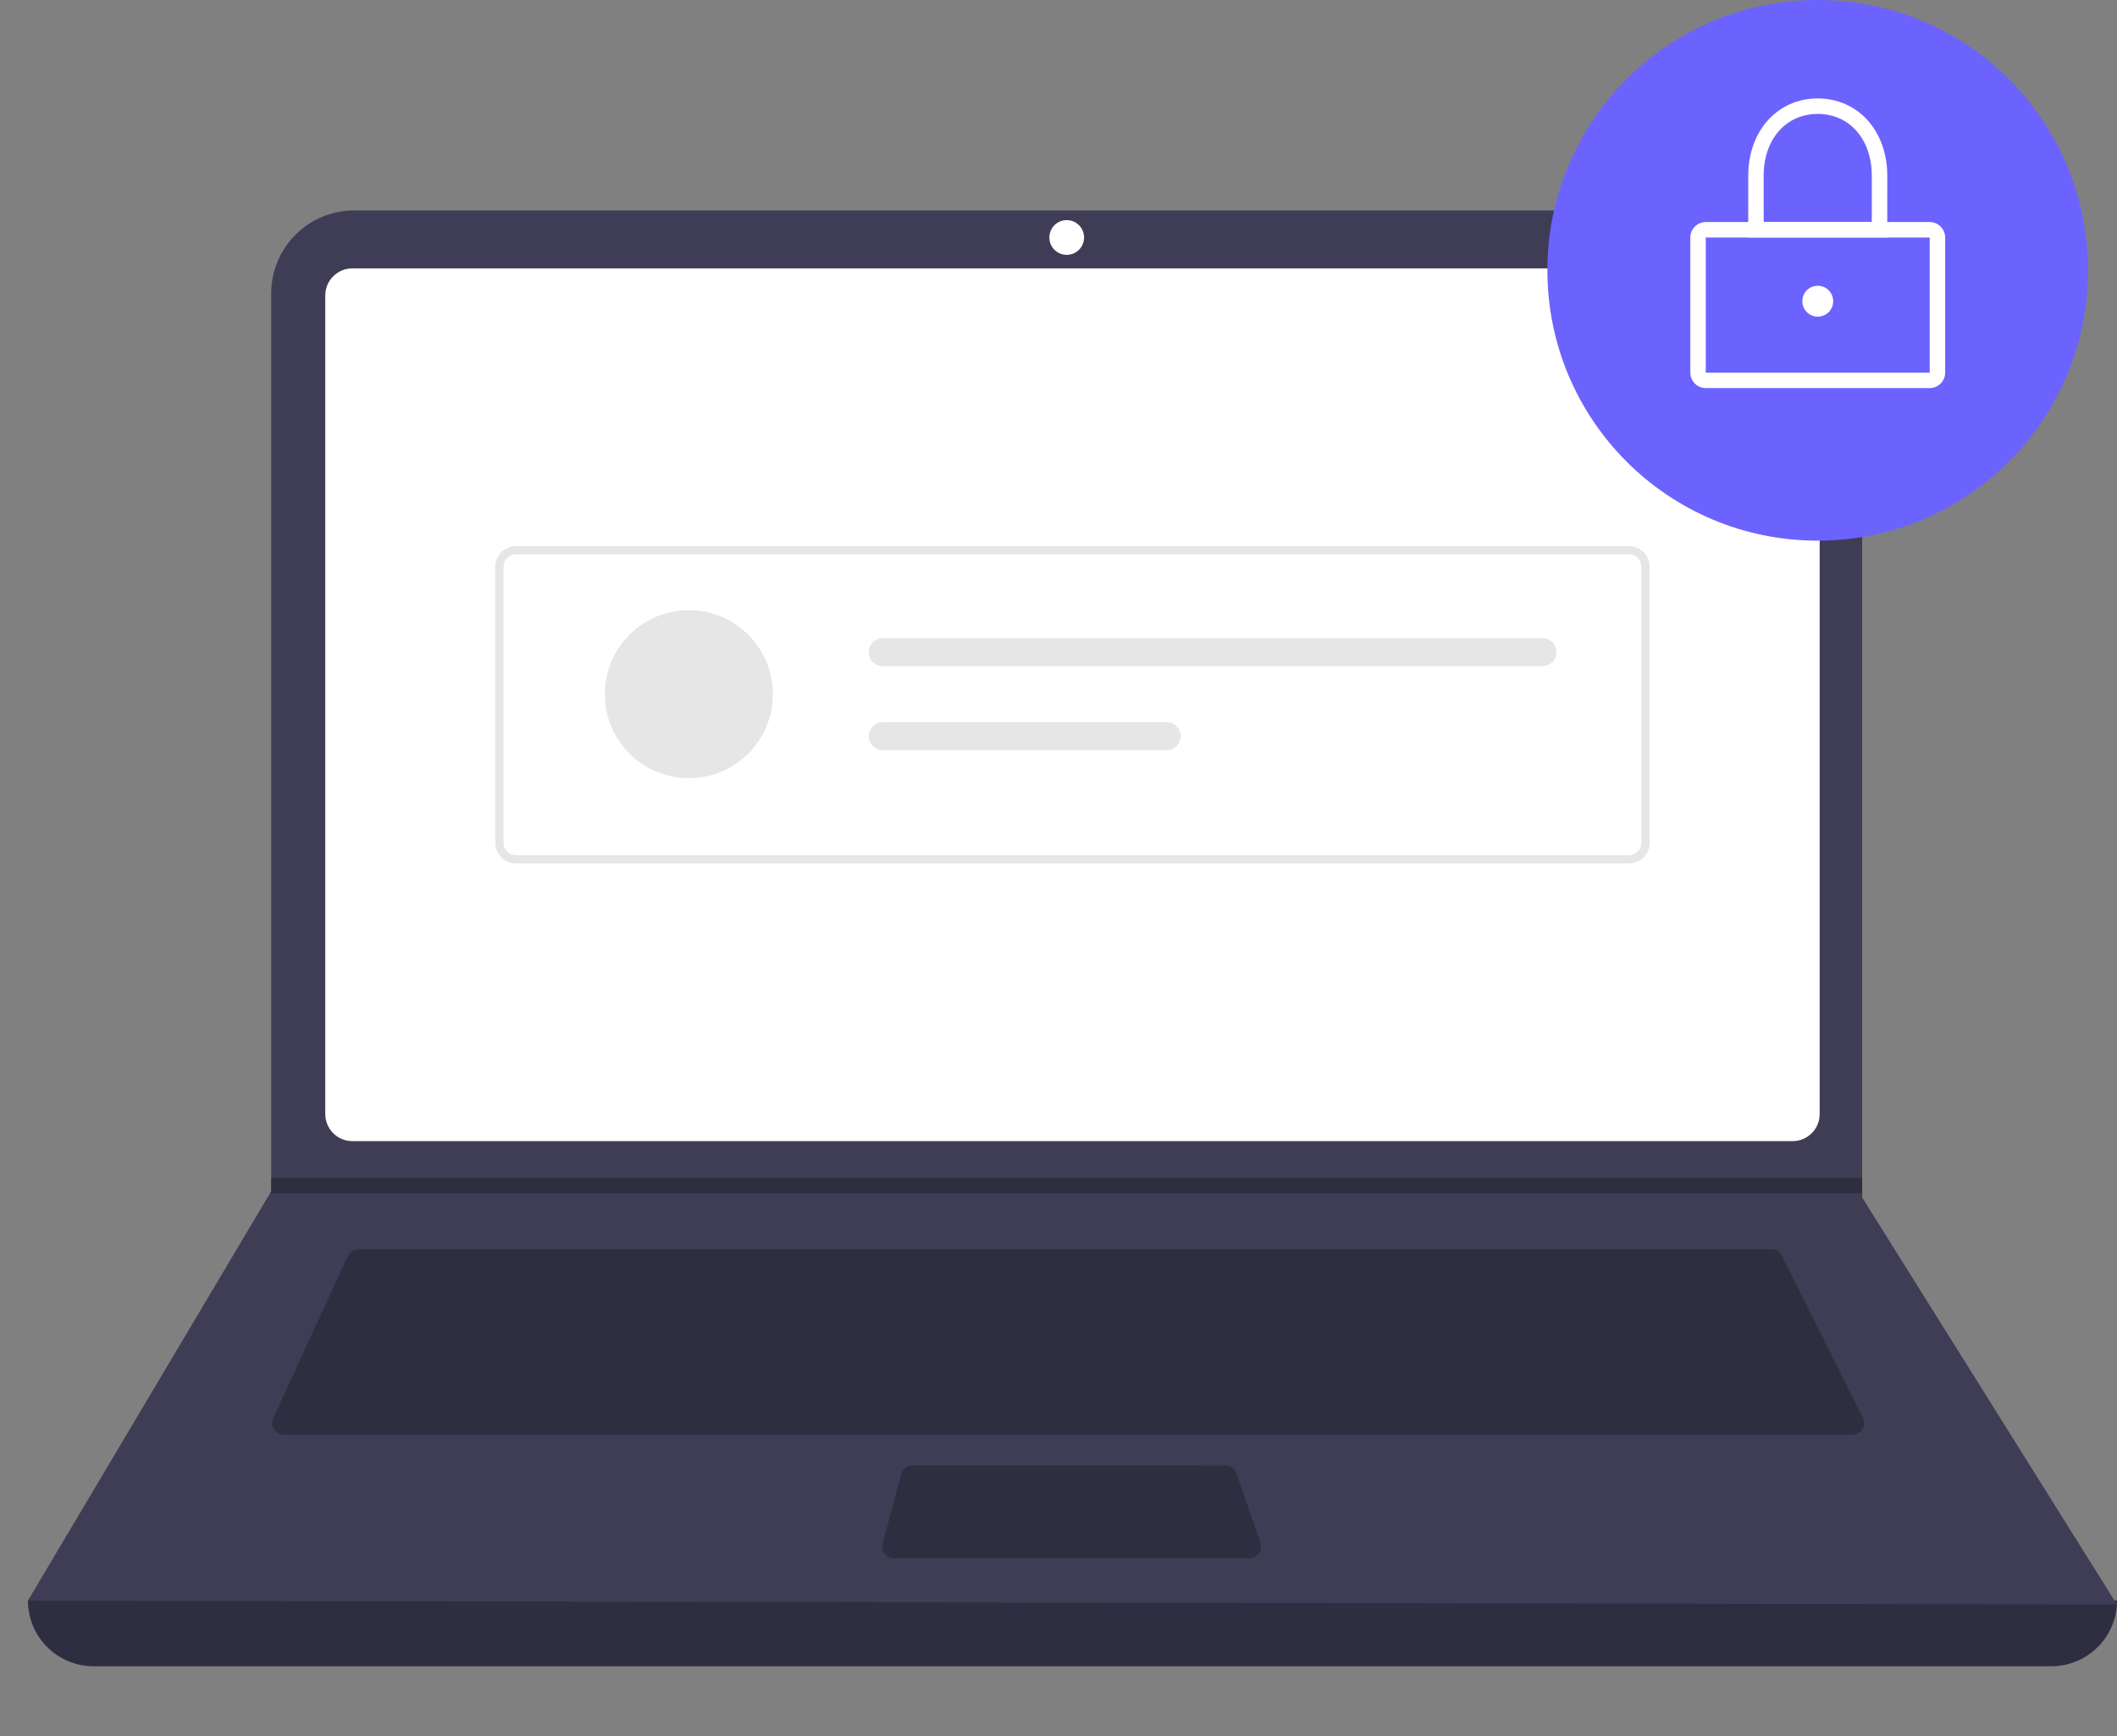 <svg xmlns="http://www.w3.org/2000/svg" viewBox="0 0 606 497" width="606" height="497"><rect x="0" y="0" width="606" height="497" fill="#808080" stroke="none"/><style>		tspan { white-space:pre }		.shp0 { fill: #e6e6e6 } 		.shp1 { fill: #2f2e41 } 		.shp2 { fill: #3f3d56 } 		.shp3 { fill: #ffffff } 		.shp4 { fill: #6c63ff } 	</style><path id="Layer" class="shp0" d="M129,539.73c0,-6.64 -70.63,-12 -158,-12c-87.37,0 -158,5.36 -158,12c0,6.64 70.63,12 158,12c87.37,0 158,-5.36 158,-12z"></path><path id="Layer" class="shp1" d="M594.4,475.53c2.28,-0.94 4.35,-2.33 6.1,-4.07c1.74,-1.74 3.13,-3.82 4.07,-6.1c0.94,-2.28 1.43,-4.72 1.43,-7.19v0c-195.52,-23.61 -394.85,-23.61 -598,0v0c0,2.47 0.49,4.91 1.43,7.19c0.94,2.28 2.33,4.35 4.07,6.1c1.74,1.74 3.82,3.13 6.1,4.07c2.28,0.94 4.72,1.43 7.19,1.43h560.42c2.47,0 4.91,-0.49 7.19,-1.43z"></path><path id="Layer" class="shp2" d="M533.05,342.77v-258.78c0,-3.12 -0.61,-6.21 -1.81,-9.09c-1.19,-2.88 -2.94,-5.5 -5.15,-7.71c-2.21,-2.21 -4.82,-3.96 -7.71,-5.15c-2.88,-1.19 -5.97,-1.81 -9.09,-1.81l-407.9,0c-3.12,0 -6.21,0.61 -9.09,1.81c-2.88,1.19 -5.5,2.94 -7.71,5.15c-2.21,2.21 -3.96,4.82 -5.15,7.71c-1.19,2.88 -1.81,5.97 -1.81,9.09v257.01l-0.33,0.55l-69.31,116.62l598,1.11z"></path><path id="Layer" class="shp3" d="M100.85,76.82c-1.02,0 -2.02,0.2 -2.96,0.59c-0.94,0.39 -1.79,0.96 -2.51,1.68c-0.72,0.72 -1.29,1.57 -1.68,2.51c-0.39,0.94 -0.59,1.94 -0.59,2.96v234.34c0,1.02 0.2,2.02 0.59,2.96c0.39,0.94 0.96,1.79 1.68,2.51c0.72,0.72 1.57,1.29 2.51,1.68c0.94,0.39 1.94,0.59 2.96,0.59h412.3c1.02,0 2.02,-0.2 2.96,-0.59c0.94,-0.39 1.79,-0.96 2.51,-1.68c0.72,-0.72 1.29,-1.57 1.68,-2.51c0.39,-0.94 0.59,-1.94 0.59,-2.96l0,-234.34c0,-1.02 -0.2,-2.02 -0.59,-2.96c-0.39,-0.94 -0.96,-1.79 -1.68,-2.51c-0.72,-0.72 -1.57,-1.29 -2.51,-1.68c-0.94,-0.39 -1.94,-0.59 -2.96,-0.59z"></path><path id="Layer" class="shp1" d="M102.58,357.58c-0.32,0 -0.63,0.05 -0.93,0.13c-0.3,0.09 -0.59,0.22 -0.86,0.39c-0.27,0.17 -0.51,0.38 -0.71,0.61c-0.21,0.24 -0.38,0.5 -0.51,0.79l-21.36,46.43c-0.23,0.51 -0.33,1.06 -0.3,1.62c0.04,0.55 0.22,1.09 0.52,1.56c0.3,0.47 0.71,0.85 1.2,1.12c0.49,0.27 1.04,0.41 1.59,0.41h449.09c0.57,0 1.12,-0.14 1.61,-0.42c0.49,-0.28 0.91,-0.67 1.21,-1.15c0.3,-0.48 0.47,-1.03 0.49,-1.59c0.03,-0.56 -0.09,-1.13 -0.35,-1.63l-23.21,-46.43c-0.14,-0.27 -0.31,-0.53 -0.52,-0.76c-0.21,-0.23 -0.44,-0.42 -0.7,-0.58c-0.26,-0.16 -0.54,-0.29 -0.84,-0.37c-0.3,-0.08 -0.6,-0.13 -0.91,-0.12z"></path><path id="Layer" class="shp3" d="M310.32,67.98c0,-2.75 -2.22,-4.97 -4.97,-4.97c-2.75,0 -4.97,2.22 -4.97,4.97c0,2.75 2.22,4.97 4.97,4.97c2.75,0 4.97,-2.22 4.97,-4.97z"></path><path id="Layer" class="shp1" d="M261.2,419.48c-0.36,0 -0.72,0.06 -1.06,0.18c-0.34,0.12 -0.66,0.29 -0.95,0.51c-0.29,0.22 -0.54,0.49 -0.74,0.79c-0.2,0.3 -0.35,0.63 -0.45,0.98l-5.36,19.9c-0.13,0.49 -0.15,1.01 -0.05,1.51c0.1,0.5 0.31,0.97 0.62,1.37c0.31,0.4 0.71,0.73 1.16,0.96c0.46,0.23 0.96,0.34 1.47,0.34h101.87c0.53,0 1.05,-0.13 1.52,-0.37c0.47,-0.24 0.87,-0.59 1.18,-1.02c0.31,-0.43 0.51,-0.93 0.58,-1.45c0.08,-0.52 0.02,-1.06 -0.15,-1.56l-6.89,-19.9c-0.11,-0.32 -0.27,-0.63 -0.48,-0.9c-0.21,-0.27 -0.45,-0.52 -0.73,-0.71c-0.28,-0.2 -0.59,-0.35 -0.91,-0.46c-0.33,-0.1 -0.67,-0.16 -1.01,-0.16z"></path><path id="Layer" class="shp1" d="M533.05,337.14h-455.4v3.87l-0.34,0.55h455.74v-4.42z"></path><path id="Layer" class="shp4" d="M597.71,77.38c0,-42.79 -34.59,-77.38 -77.38,-77.38c-42.79,0 -77.38,34.59 -77.38,77.38c0,42.79 34.59,77.38 77.38,77.38c42.79,0 77.38,-34.59 77.38,-77.38z"></path><path id="Layer" class="shp3" d="M488.28,111.09c-0.58,0 -1.16,-0.12 -1.69,-0.34c-0.54,-0.22 -1.02,-0.55 -1.43,-0.96c-0.41,-0.41 -0.74,-0.9 -0.96,-1.43c-0.22,-0.54 -0.34,-1.11 -0.34,-1.69l0,-38.69c0,-0.58 0.12,-1.16 0.34,-1.69c0.22,-0.54 0.55,-1.02 0.96,-1.43c0.41,-0.41 0.9,-0.74 1.43,-0.96c0.54,-0.22 1.11,-0.34 1.69,-0.34l64.11,0c0.58,0 1.16,0.12 1.69,0.34c0.54,0.22 1.02,0.55 1.43,0.96c0.41,0.41 0.74,0.9 0.96,1.43c0.22,0.54 0.34,1.11 0.34,1.69v38.69c0,0.58 -0.12,1.16 -0.34,1.69c-0.22,0.54 -0.55,1.02 -0.96,1.43c-0.41,0.41 -0.9,0.74 -1.43,0.96c-0.54,0.22 -1.11,0.34 -1.69,0.34zM488.28,67.98v38.69h64.11l0,-38.69z"></path><path id="Layer" class="shp3" d="M540.23,67.98h-39.79v-17.69c0,-12.81 8.37,-22.11 19.9,-22.11c11.53,0 19.9,9.3 19.9,22.11zM504.86,63.56h30.95v-13.26c0,-10.41 -6.36,-17.69 -15.48,-17.69c-9.11,0 -15.48,7.27 -15.48,17.69z"></path><path id="Layer" class="shp3" d="M524.76,86.22c0,-2.45 -1.98,-4.42 -4.42,-4.42c-2.45,0 -4.42,1.98 -4.42,4.42c0,2.45 1.98,4.42 4.42,4.42c2.45,0 4.42,-1.98 4.42,-4.42z"></path><path id="Layer" class="shp0" d="M466.32,247.15h-318.64c-0.77,0 -1.54,-0.15 -2.26,-0.45c-0.72,-0.3 -1.37,-0.73 -1.91,-1.28c-0.55,-0.55 -0.98,-1.2 -1.28,-1.91c-0.3,-0.72 -0.45,-1.48 -0.45,-2.26v-79.04c0,-0.77 0.15,-1.54 0.45,-2.26c0.3,-0.72 0.73,-1.37 1.28,-1.91c0.55,-0.55 1.2,-0.98 1.91,-1.28c0.72,-0.3 1.48,-0.45 2.26,-0.45h318.64c0.77,0 1.54,0.15 2.26,0.45c0.72,0.3 1.37,0.73 1.91,1.28c0.55,0.55 0.98,1.2 1.28,1.91c0.3,0.72 0.45,1.48 0.45,2.26v79.04c0,0.77 -0.15,1.54 -0.45,2.26c-0.3,0.72 -0.73,1.37 -1.28,1.91c-0.55,0.55 -1.2,0.98 -1.91,1.28c-0.72,0.3 -1.48,0.45 -2.26,0.45zM147.68,158.67c-0.46,0 -0.92,0.09 -1.35,0.27c-0.43,0.18 -0.82,0.44 -1.15,0.77c-0.33,0.33 -0.59,0.72 -0.77,1.15c-0.18,0.43 -0.27,0.89 -0.27,1.35v79.04c0,0.46 0.09,0.92 0.27,1.35c0.18,0.43 0.44,0.82 0.77,1.15c0.33,0.33 0.72,0.59 1.15,0.77c0.43,0.18 0.89,0.27 1.35,0.27h318.64c0.46,0 0.92,-0.09 1.35,-0.27c0.43,-0.18 0.82,-0.44 1.15,-0.77c0.33,-0.33 0.59,-0.72 0.77,-1.15c0.18,-0.43 0.27,-0.89 0.27,-1.35v-79.04c0,-0.46 -0.09,-0.92 -0.27,-1.35c-0.18,-0.43 -0.44,-0.82 -0.77,-1.15c-0.33,-0.33 -0.72,-0.59 -1.15,-0.77c-0.43,-0.18 -0.89,-0.27 -1.35,-0.27z"></path><path id="Layer" class="shp0" d="M221.23,198.7c0,-13.29 -10.74,-24.04 -24.04,-24.04c-13.29,0 -24.04,10.74 -24.04,24.04c0,13.29 10.74,24.04 24.04,24.04c13.29,0 24.04,-10.74 24.04,-24.04z"></path><path id="Layer" class="shp0" d="M252.7,182.67c-1.06,0 -2.08,0.42 -2.84,1.17c-0.75,0.75 -1.18,1.77 -1.18,2.83c0,1.06 0.42,2.08 1.18,2.83c0.75,0.75 1.77,1.17 2.84,1.17h188.86c1.06,0 2.08,-0.42 2.83,-1.17c0.75,-0.75 1.17,-1.77 1.17,-2.83c0,-1.06 -0.42,-2.08 -1.17,-2.83c-0.75,-0.75 -1.77,-1.17 -2.83,-1.17z"></path><path id="Layer" class="shp0" d="M252.7,206.71c-1.06,0 -2.08,0.42 -2.83,1.17c-0.75,0.75 -1.17,1.77 -1.17,2.83c0,1.06 0.42,2.08 1.17,2.83c0.75,0.75 1.77,1.17 2.83,1.17h81.27c1.06,0 2.08,-0.42 2.83,-1.17c0.75,-0.75 1.17,-1.77 1.17,-2.83c0,-1.06 -0.42,-2.08 -1.17,-2.83c-0.75,-0.75 -1.77,-1.17 -2.83,-1.17z"></path></svg>